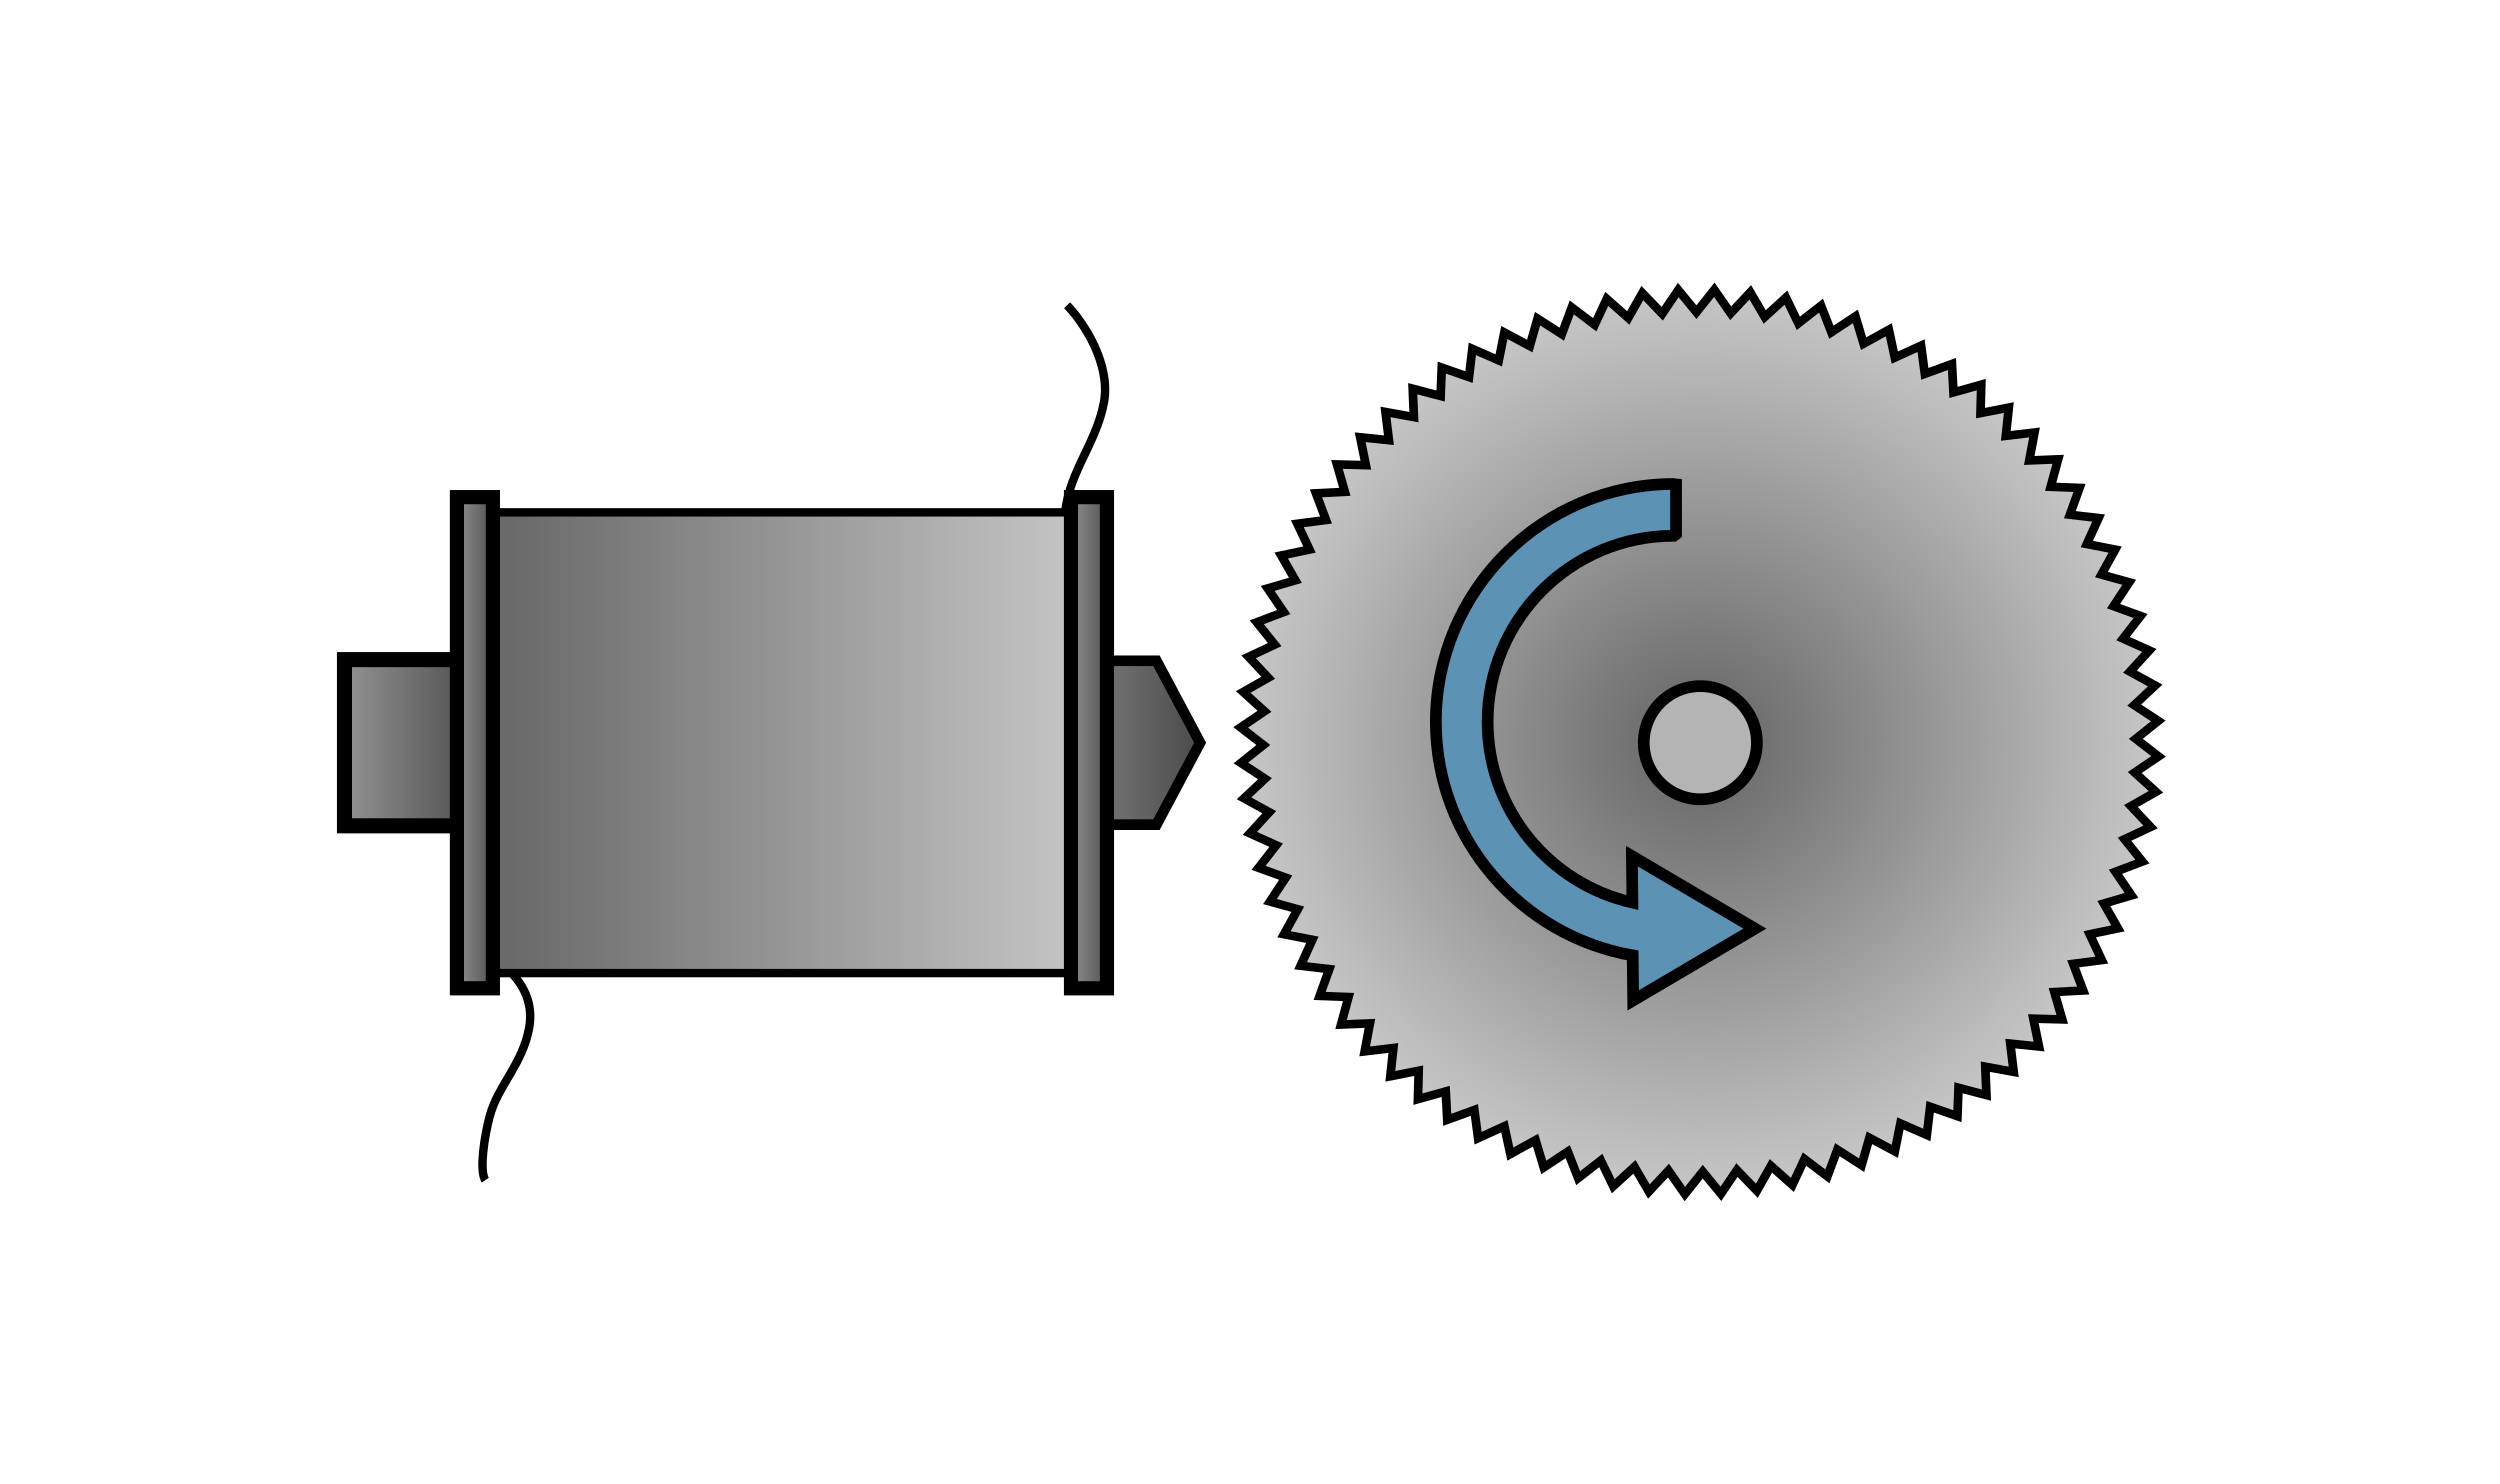 <?xml version="1.0" encoding="UTF-8" standalone="no"?>
<!-- Created with Inkscape (http://www.inkscape.org/) -->
<svg
   xmlns:svg="http://www.w3.org/2000/svg"
   xmlns="http://www.w3.org/2000/svg"
   xmlns:xlink="http://www.w3.org/1999/xlink"
   version="1.0"
   x="0"
   y="0"
   width="640"
   height="380"
   id="svg2">
  <defs
     id="defs4">
    <linearGradient
       id="linearGradient5251">
      <stop
         style="stop-color:#646464;stop-opacity:1"
         offset="0"
         id="stop5253" />
      <stop
         style="stop-color:#c8c8c8;stop-opacity:1"
         offset="1"
         id="stop5255" />
    </linearGradient>
    <linearGradient
       id="linearGradient3046">
      <stop
         style="stop-color:#505050;stop-opacity:1"
         offset="0"
         id="stop3048" />
      <stop
         style="stop-color:#505050;stop-opacity:0"
         offset="1"
         id="stop3050" />
    </linearGradient>
    <linearGradient
       id="linearGradient2289">
      <stop
         style="stop-color:#969696;stop-opacity:1"
         offset="0"
         id="stop2297" />
      <stop
         style="stop-color:#505050;stop-opacity:1"
         offset="1"
         id="stop2293" />
    </linearGradient>
    <linearGradient
       x1="231.874"
       y1="442.713"
       x2="247.94"
       y2="442.713"
       id="linearGradient2295"
       xlink:href="#linearGradient2289"
       gradientUnits="userSpaceOnUse"
       gradientTransform="translate(0,0.142)" />
    <linearGradient
       x1="231.874"
       y1="442.713"
       x2="247.94"
       y2="442.713"
       id="linearGradient2305"
       xlink:href="#linearGradient2289"
       gradientUnits="userSpaceOnUse"
       gradientTransform="matrix(0.299,0,0,2.955,176.43,-865.982)" />
    <linearGradient
       x1="231.874"
       y1="442.713"
       x2="247.94"
       y2="442.713"
       id="linearGradient2309"
       xlink:href="#linearGradient2289"
       gradientUnits="userSpaceOnUse"
       gradientTransform="matrix(0.299,0,0,2.955,249.446,-865.982)" />
    <linearGradient
       x1="216.228"
       y1="442.713"
       x2="256.449"
       y2="442.713"
       id="linearGradient2316"
       xlink:href="#linearGradient2289"
       gradientUnits="userSpaceOnUse"
       gradientTransform="matrix(0.498,0,0,1,205.413,5.289457e-3)" />
    <radialGradient
       cx="285.198"
       cy="442.026"
       r="36.299"
       fx="285.198"
       fy="442.026"
       id="radialGradient3052"
       xlink:href="#linearGradient3046"
       gradientUnits="userSpaceOnUse"
       gradientTransform="matrix(1,0,0,0.755,0,108.468)" />
    <pattern
       id="pattern3780"
       patternTransform="translate(248.9,414.635)"
       height="54.783"
       width="72.597"
       patternUnits="userSpaceOnUse">
      <rect
         transform="translate(-248.9,-414.635)"
         y="415.538"
         x="249.803"
         height="52.977"
         width="70.792"
         id="rect3782"
         style="opacity:1;fill:url(#radialGradient3052);fill-opacity:1.0;stroke:#000000;stroke-width:1.806;stroke-linecap:butt;stroke-linejoin:miter;stroke-miterlimit:4;stroke-dasharray:none;stroke-opacity:1" />
    </pattern>
    <pattern
       id="pattern4514"
       patternTransform="translate(172.784,346.767)"
       height="80.721"
       width="4.411"
       patternUnits="userSpaceOnUse">
      <rect
         transform="translate(-172.784,-346.767)"
         y="347.464"
         x="173.48"
         height="79.329"
         width="3.019"
         id="rect4516"
         style="opacity:1;fill:#b4b4b4;fill-opacity:1;stroke:#000000;stroke-width:1.392;stroke-linecap:butt;stroke-linejoin:miter;stroke-miterlimit:4;stroke-dasharray:none;stroke-opacity:1" />
    </pattern>
    <linearGradient
       x1="248.4"
       y1="442.026"
       x2="321.997"
       y2="442.026"
       id="linearGradient5259"
       xlink:href="#linearGradient5251"
       gradientUnits="userSpaceOnUse"
       gradientTransform="translate(0,0.275)" />
    <radialGradient
       cx="185.832"
       cy="349.659"
       r="74.241"
       fx="185.832"
       fy="349.659"
       id="radialGradient5297"
       xlink:href="#linearGradient5251"
       gradientUnits="userSpaceOnUse" />
    <linearGradient
       x1="231.874"
       y1="442.713"
       x2="247.94"
       y2="442.713"
       id="linearGradient5327"
       xlink:href="#linearGradient2289"
       gradientUnits="userSpaceOnUse"
       gradientTransform="translate(0,0.142)" />
    <linearGradient
       x1="216.228"
       y1="442.713"
       x2="256.449"
       y2="442.713"
       id="linearGradient5329"
       xlink:href="#linearGradient2289"
       gradientUnits="userSpaceOnUse"
       gradientTransform="matrix(0.498,0,0,1,205.413,5.289457e-3)" />
    <linearGradient
       x1="248.4"
       y1="442.026"
       x2="321.997"
       y2="442.026"
       id="linearGradient5346"
       xlink:href="#linearGradient5251"
       gradientUnits="userSpaceOnUse"
       gradientTransform="translate(-1.078998e-14,0.275)" />
    <linearGradient
       x1="231.874"
       y1="442.713"
       x2="247.94"
       y2="442.713"
       id="linearGradient5348"
       xlink:href="#linearGradient2289"
       gradientUnits="userSpaceOnUse"
       gradientTransform="translate(-1.078998e-14,0.142)" />
    <linearGradient
       x1="216.228"
       y1="442.713"
       x2="256.449"
       y2="442.713"
       id="linearGradient5350"
       xlink:href="#linearGradient2289"
       gradientUnits="userSpaceOnUse"
       gradientTransform="matrix(0.498,0,0,1,205.413,5.289457e-3)" />
    <linearGradient
       x1="231.874"
       y1="442.713"
       x2="247.94"
       y2="442.713"
       id="linearGradient5352"
       xlink:href="#linearGradient2289"
       gradientUnits="userSpaceOnUse"
       gradientTransform="matrix(0.299,0,0,2.955,176.43,-865.982)" />
    <linearGradient
       x1="231.874"
       y1="442.713"
       x2="247.94"
       y2="442.713"
       id="linearGradient5354"
       xlink:href="#linearGradient2289"
       gradientUnits="userSpaceOnUse"
       gradientTransform="matrix(0.299,0,0,2.955,249.446,-865.982)" />
    <radialGradient
       cx="185.832"
       cy="349.659"
       r="74.241"
       fx="185.832"
       fy="349.659"
       id="radialGradient5356"
       xlink:href="#linearGradient5251"
       gradientUnits="userSpaceOnUse" />
    <linearGradient
       x1="248.4"
       y1="442.026"
       x2="321.997"
       y2="442.026"
       id="linearGradient6144"
       xlink:href="#linearGradient5251"
       gradientUnits="userSpaceOnUse"
       gradientTransform="translate(-4.522078e-14,0.275)" />
    <linearGradient
       x1="231.874"
       y1="442.713"
       x2="247.94"
       y2="442.713"
       id="linearGradient6146"
       xlink:href="#linearGradient2289"
       gradientUnits="userSpaceOnUse"
       gradientTransform="translate(-4.522078e-14,0.142)" />
    <linearGradient
       x1="216.228"
       y1="442.713"
       x2="256.449"
       y2="442.713"
       id="linearGradient6148"
       xlink:href="#linearGradient2289"
       gradientUnits="userSpaceOnUse"
       gradientTransform="matrix(0.498,0,0,1,205.413,5.289457e-3)" />
    <linearGradient
       x1="231.874"
       y1="442.713"
       x2="247.94"
       y2="442.713"
       id="linearGradient6150"
       xlink:href="#linearGradient2289"
       gradientUnits="userSpaceOnUse"
       gradientTransform="matrix(0.299,0,0,2.955,176.43,-865.982)" />
    <linearGradient
       x1="231.874"
       y1="442.713"
       x2="247.94"
       y2="442.713"
       id="linearGradient6152"
       xlink:href="#linearGradient2289"
       gradientUnits="userSpaceOnUse"
       gradientTransform="matrix(0.299,0,0,2.955,249.446,-865.982)" />
    <radialGradient
       cx="185.832"
       cy="349.659"
       r="74.241"
       fx="185.832"
       fy="349.659"
       id="radialGradient6154"
       xlink:href="#linearGradient5251"
       gradientUnits="userSpaceOnUse" />
  </defs>
  <g
     id="layer1">
    <g
       transform="translate(-38.089,-273.025)"
       id="g6128">
      <g
         transform="matrix(2.153,0,0,2.153,-374.881,-489.113)"
         id="g5331">
        <path
           d="M 249.514,494.317 C 248.796,493.241 249.367,489.183 250.063,486.632 C 251.039,483.052 253.941,480.541 254.73,476.201 C 255.605,471.389 251.725,468.31 248.142,466.319"
           style="fill:none;fill-opacity:0.75;fill-rule:evenodd;stroke:#000000;stroke-width:1px;stroke-linecap:butt;stroke-linejoin:miter;stroke-opacity:1"
           id="path5263" />
        <path
           d="M 318.687,390.284 C 320.671,392.322 323.906,397.261 323.079,401.813 C 322.138,406.988 318.412,410.622 318.412,416.087 C 318.412,418.291 319.498,418.621 320.059,419.93"
           style="fill:none;fill-opacity:0.75;fill-rule:evenodd;stroke:#000000;stroke-width:1px;stroke-linecap:butt;stroke-linejoin:miter;stroke-opacity:1"
           id="path5267" />
        <rect
           width="72.597"
           height="54.783"
           x="248.9"
           y="414.91"
           style="fill:url(#linearGradient6144);fill-opacity:1;stroke:#000000;stroke-opacity:1"
           id="rect3784" />
        <g
           transform="translate(0,-0.554)"
           id="g5301">
          <rect
             width="14.274"
             height="19.764"
             x="232.77"
             y="432.973"
             style="opacity:1;fill:url(#linearGradient6146);fill-opacity:1;stroke:#000000;stroke-width:1.792;stroke-linecap:butt;stroke-linejoin:miter;stroke-miterlimit:4;stroke-dasharray:none;stroke-opacity:1"
             id="rect1555" />
          <path
             d="M 321.53,433.111 L 329.317,433.111 L 334.508,442.855 L 329.317,452.6 L 321.53,452.6 L 321.53,433.111 z "
             style="fill:url(#linearGradient6148);fill-opacity:1;stroke:#000000;stroke-width:1.264;stroke-linecap:butt;stroke-linejoin:miter;stroke-miterlimit:4;stroke-opacity:1"
             id="rect2311" />
        </g>
        <g
           id="g5323">
          <rect
             width="4.275"
             height="58.404"
             x="246.142"
             y="413.099"
             style="opacity:1;fill:url(#linearGradient6150);fill-opacity:1;stroke:#000000;stroke-width:1.686;stroke-linecap:butt;stroke-linejoin:miter;stroke-miterlimit:4;stroke-dasharray:none;stroke-opacity:1"
             id="rect2303" />
          <rect
             width="4.275"
             height="58.404"
             x="319.157"
             y="413.099"
             style="opacity:1;fill:url(#linearGradient6152);fill-opacity:1;stroke:#000000;stroke-width:1.686;stroke-linecap:butt;stroke-linejoin:miter;stroke-miterlimit:4;stroke-dasharray:none;stroke-opacity:1"
             id="rect2307" />
        </g>
      </g>
      <g
         transform="matrix(2.153,0,0,2.153,-368.779,-488.818)"
         id="g5342">
        <path
           d="M 242.679,390.339 L 243.944,394.797 L 239.313,394.674 L 240.224,399.217 L 235.616,398.731 L 236.168,403.332 L 231.612,402.486 L 231.801,407.116 L 227.326,405.915 L 227.152,410.545 L 222.785,408.997 L 222.247,413.599 L 218.015,411.714 L 217.118,416.259 L 213.047,414.048 L 211.797,418.509 L 207.912,415.984 L 206.315,420.334 L 202.64,417.512 L 200.707,421.723 L 197.264,418.622 L 195.007,422.668 L 191.818,419.306 L 189.25,423.163 L 186.335,419.561 L 183.473,423.204 L 180.849,419.385 L 177.71,422.792 L 175.394,418.779 L 171.997,421.93 L 170.003,417.747 L 166.369,420.621 L 164.71,416.296 L 160.862,418.876 L 159.547,414.433 L 155.508,416.703 L 154.546,412.171 L 150.341,414.117 L 149.738,409.524 L 145.393,411.134 L 145.152,406.507 L 140.695,407.772 L 140.817,403.14 L 136.274,404.051 L 136.76,399.443 L 132.16,399.995 L 133.005,395.44 L 128.376,395.629 L 129.576,391.154 L 124.946,390.979 L 126.494,386.612 L 121.892,386.075 L 123.778,381.843 L 119.232,380.946 L 121.444,376.875 L 116.983,375.624 L 119.507,371.739 L 115.158,370.142 L 117.979,366.467 L 113.768,364.534 L 116.87,361.092 L 112.824,358.834 L 116.185,355.646 L 112.329,353.078 L 115.93,350.163 L 112.287,347.3 L 116.106,344.677 L 112.699,341.537 L 116.712,339.222 L 113.562,335.824 L 117.744,333.831 L 114.87,330.197 L 119.196,328.537 L 116.616,324.689 L 121.059,323.374 L 118.788,319.335 L 123.321,318.373 L 121.374,314.169 L 125.968,313.565 L 124.357,309.221 L 128.984,308.98 L 127.72,304.522 L 132.351,304.645 L 131.44,300.102 L 136.048,300.587 L 135.496,295.987 L 140.052,296.833 L 139.862,292.203 L 144.337,293.404 L 144.512,288.774 L 148.879,290.322 L 149.416,285.72 L 153.649,287.605 L 154.545,283.06 L 158.617,285.271 L 159.867,280.81 L 163.752,283.335 L 165.349,278.985 L 169.024,281.807 L 170.957,277.596 L 174.4,280.697 L 176.657,276.651 L 179.846,280.013 L 182.414,276.156 L 185.328,279.758 L 188.191,276.115 L 190.814,279.934 L 193.954,276.527 L 196.27,280.54 L 199.667,277.389 L 201.661,281.572 L 205.295,278.697 L 206.954,283.023 L 210.802,280.443 L 212.117,284.886 L 216.156,282.616 L 217.118,287.148 L 221.323,285.202 L 221.926,289.795 L 226.271,288.185 L 226.512,292.812 L 230.969,291.547 L 230.847,296.179 L 235.389,295.268 L 234.904,299.876 L 239.504,299.324 L 238.659,303.879 L 243.288,303.69 L 242.088,308.165 L 246.718,308.34 L 245.17,312.707 L 249.772,313.244 L 247.886,317.476 L 252.432,318.373 L 250.22,322.444 L 254.681,323.695 L 252.157,327.58 L 256.506,329.177 L 253.685,332.852 L 257.895,334.785 L 254.794,338.227 L 258.84,340.485 L 255.479,343.673 L 259.335,346.241 L 255.734,349.156 L 259.377,352.019 L 255.558,354.642 L 258.965,357.782 L 254.952,360.097 L 258.102,363.495 L 253.92,365.488 L 256.794,369.122 L 252.468,370.782 L 255.048,374.63 L 250.605,375.945 L 252.876,379.984 L 248.343,380.946 L 250.29,385.15 L 245.696,385.754 L 247.306,390.098 L 242.679,390.339 z "
           transform="matrix(0.742,0,0,0.731,253.178,186.467)"
           style="opacity:1;fill:url(#radialGradient6154);fill-opacity:1;stroke:#000000;stroke-width:1.392;stroke-linecap:butt;stroke-linejoin:miter;stroke-miterlimit:4;stroke-dasharray:none;stroke-opacity:1"
           id="path5279" />
        <path
           d="M 398.015 443.673 A 6.725 6.725 0 1 1  384.565,443.673 A 6.725 6.725 0 1 1  398.015 443.673 z"
           transform="translate(-0.137,-1.51)"
           style="opacity:1;fill:#b4b4b4;fill-opacity:1;stroke:#000000;stroke-width:1.392;stroke-linecap:butt;stroke-linejoin:miter;stroke-miterlimit:4;stroke-dasharray:none;stroke-opacity:1"
           id="path5299" />
      </g>
      <path
         d="M 466.549,396.931 C 432.953,396.931 405.668,424.215 405.668,457.812 C 405.668,487.809 427.479,512.623 456.055,517.616 L 456.189,529.12 L 487.336,510.754 L 455.853,492.187 L 455.988,504.094 C 434.794,499.287 418.921,480.449 418.921,457.812 C 418.921,431.537 440.275,410.183 466.549,410.183 C 466.765,410.01 466.942,409.941 467.155,409.78 L 467.155,397.065 C 466.943,397.055 466.763,396.931 466.549,396.931 z "
         style="fill:#5c92b4;fill-opacity:1;stroke:#000000;stroke-width:2.997;stroke-linecap:butt;stroke-linejoin:miter;stroke-miterlimit:4;stroke-opacity:1"
         id="path5360" />
    </g>
  </g>
</svg>
